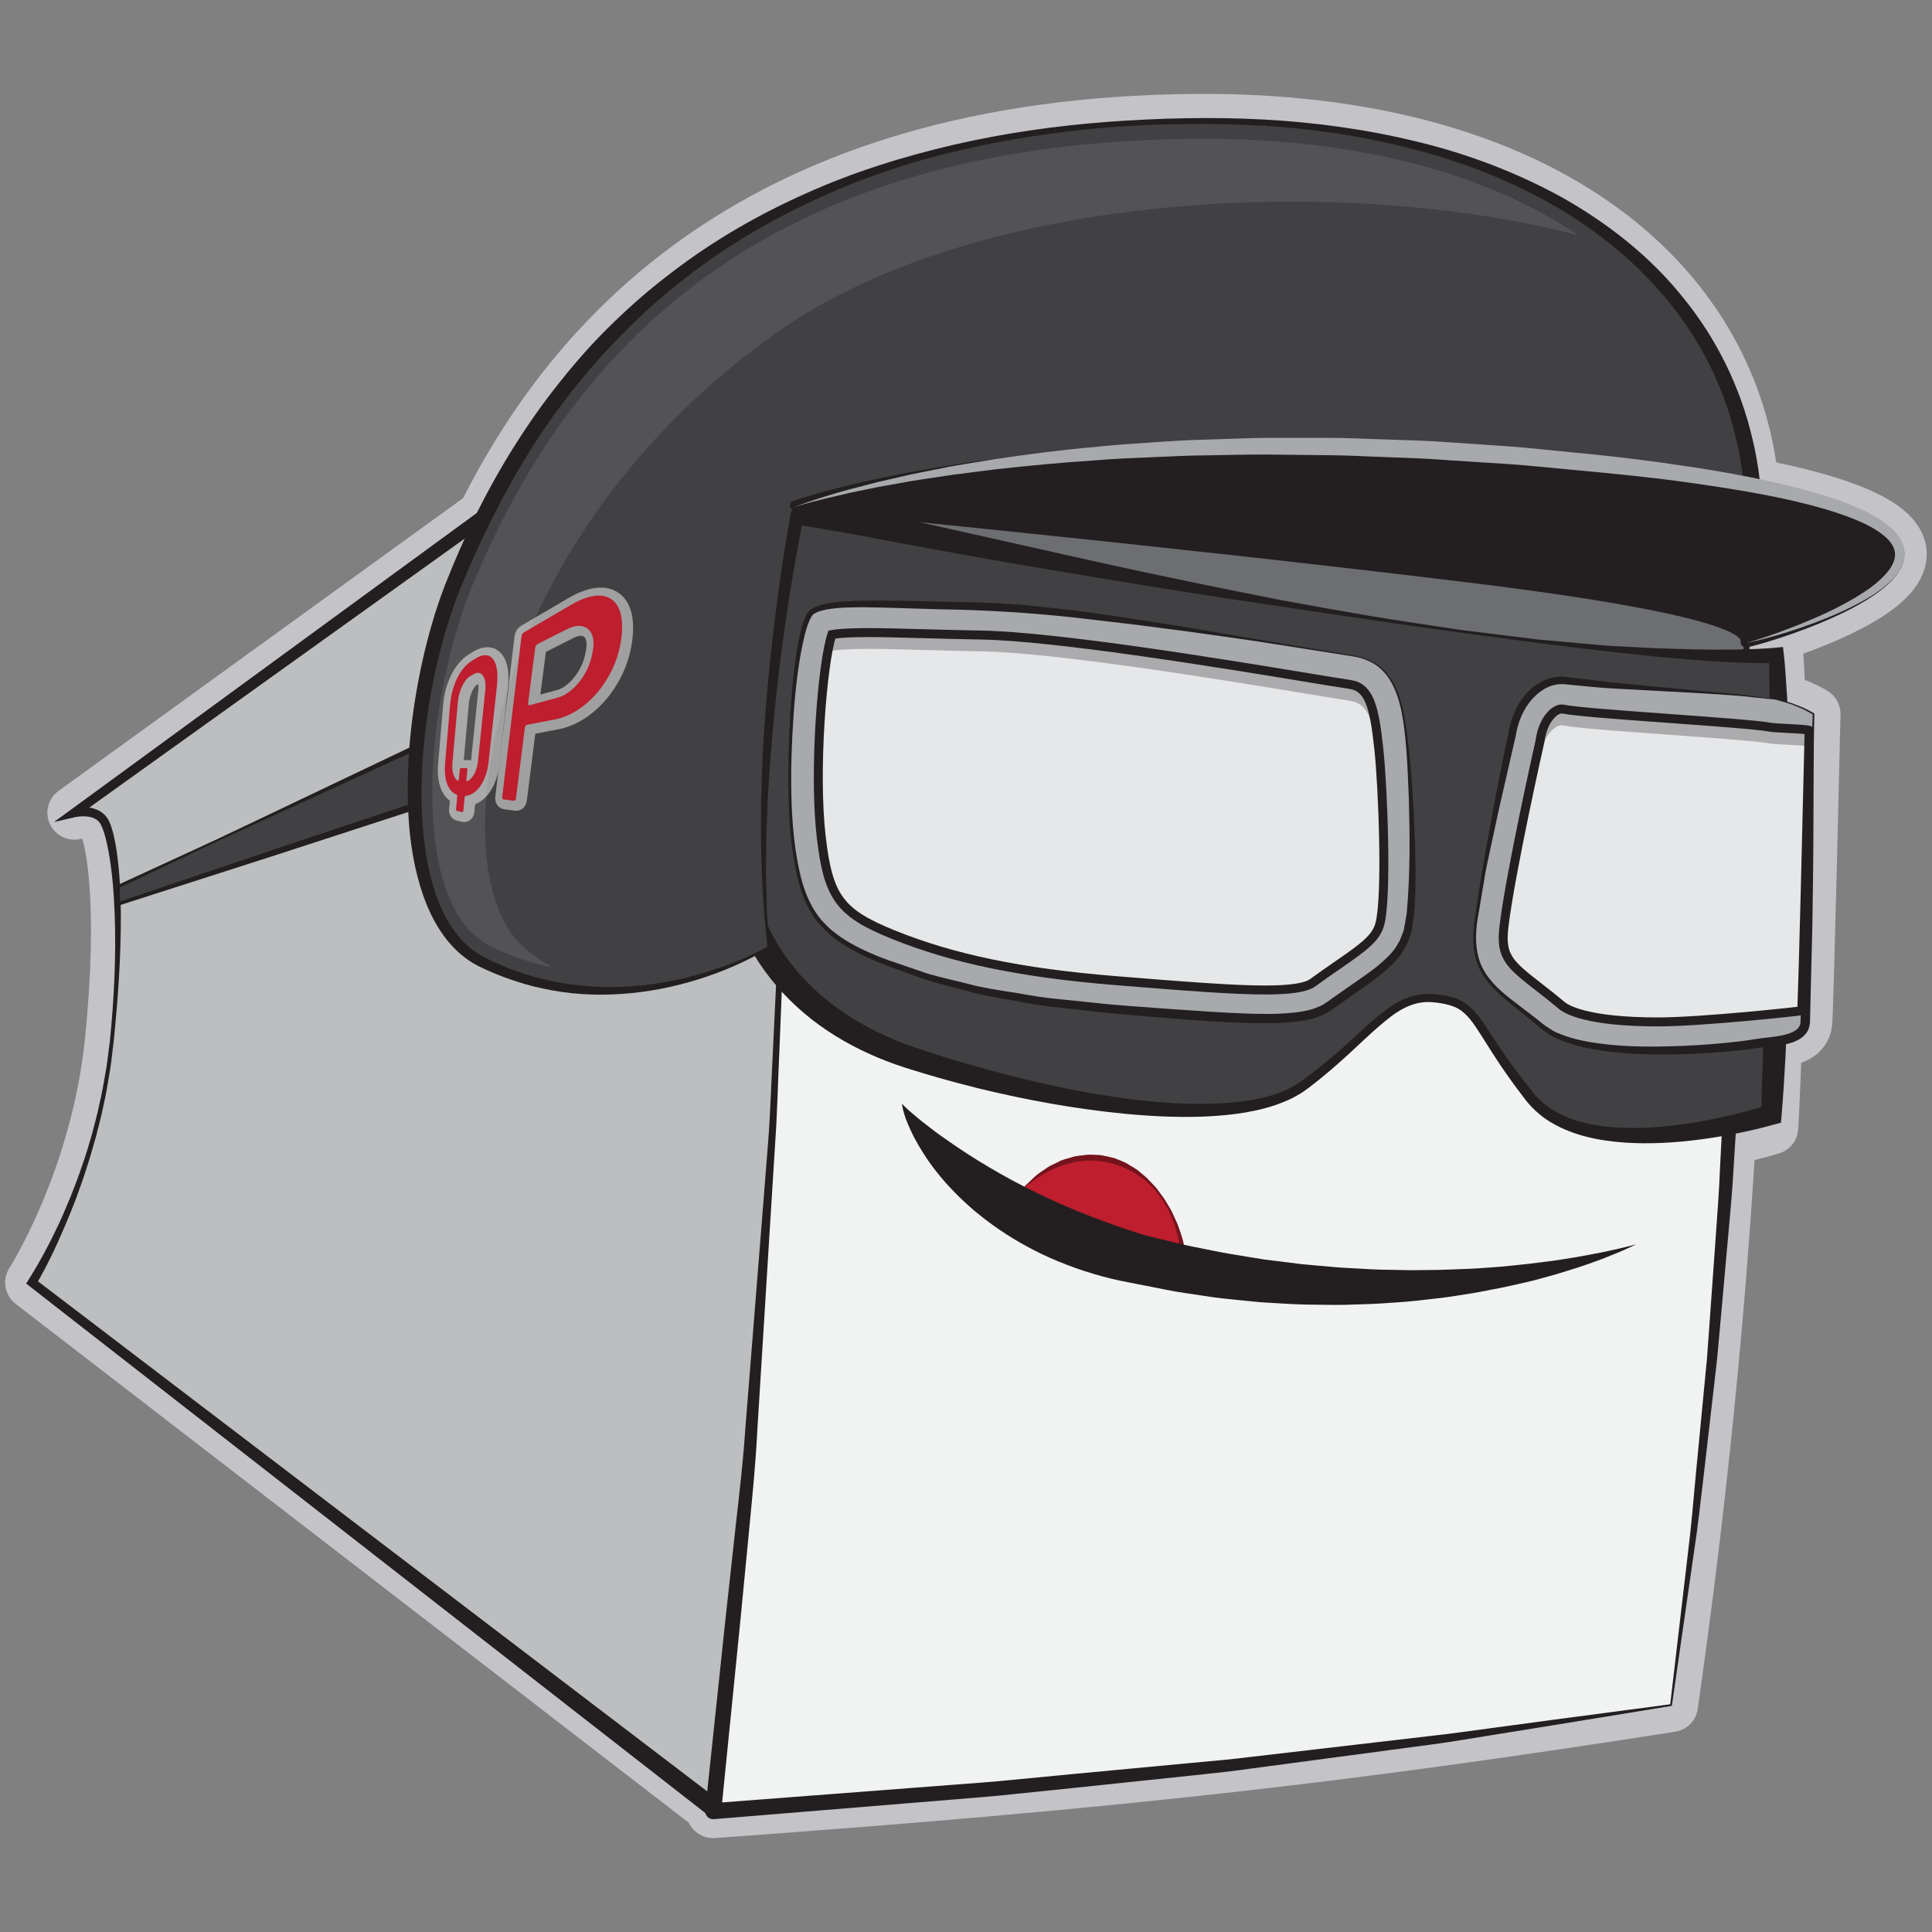 <?xml version="1.0" encoding="utf-8"?>
<!-- Generator: Adobe Illustrator 17.1.0, SVG Export Plug-In . SVG Version: 6.00 Build 0)  -->
<!DOCTYPE svg PUBLIC "-//W3C//DTD SVG 1.1//EN" "http://www.w3.org/Graphics/SVG/1.1/DTD/svg11.dtd">
<svg version="1.1" id="art" xmlns="http://www.w3.org/2000/svg" xmlns:xlink="http://www.w3.org/1999/xlink" x="0px" y="0px"
	 viewBox="0 0 215 215" enable-background="new 0 0 215 215" xml:space="preserve">
<rect x="0" y="0" width="215" height="215" fill="#808080" stroke="none"/>
<path fill="#C4C3C8" stroke="#C4C3C8" stroke-width="6" stroke-linecap="round" stroke-linejoin="round" stroke-miterlimit="3" d="
	M194.258,71.541c0.499,0.166,37.888-10.468,0.701-17.561c-2.283-23.096-23.918-40.779-61.743-40.528
	c-49.26,0.326-69.657,24.598-79.328,43.983L8.277,90.443c0,0,2.213-0.553,3.228,0.83c1.014,1.383,2.508,9.073,0.941,24.564
	s-8.871,26.887-8.871,26.887l75.461,58.166c0,0,0.183-0.236,0.51-0.864c-0.06,0.51-0.117,1.014-0.177,1.526
	c46.103-3.319,71.183-6.27,106.59-11.803c3.261-22.825,5.276-43.619,6.438-63.08c2.819-0.589,4.719-1.186,4.719-1.186
	s0.192-3.106,0.407-9.601c1.652-0.218,3.25-0.625,3.373-2.093c0.185-2.203,0.922-34.335,0.922-34.335s-1.522-0.999-3.906-1.569
	c-0.104-3.702-0.243-4.959-0.243-4.959s-1.324-0.098-3.961-0.348c-0.005-0.706-0.012-1.41-0.019-2.114
	C194.492,71.102,194.065,71.477,194.258,71.541z"/>
<g>
	<path fill="#BCBEC0" d="M79.036,200.89L3.575,142.724c0,0,7.304-11.396,8.871-26.887s0.073-23.181-0.941-24.564
		c-1.014-1.383-3.228-0.83-3.228-0.83l80.495-58.255c0,0,9.037,10.4,3.873,84.164C87.482,190.118,79.036,200.89,79.036,200.89z"/>
	<path fill="#231F20" d="M79.256,202.357L3.269,143.12l-0.36-0.28l0.244-0.386l0-0.001c1.248-1.952,2.355-4.055,3.358-6.18
		c0.499-1.067,0.952-2.155,1.402-3.245c0.425-1.099,0.853-2.198,1.227-3.317c0.405-1.108,0.723-2.245,1.061-3.375
		c0.293-1.142,0.621-2.277,0.854-3.434c0.273-1.148,0.482-2.309,0.678-3.473c0.222-1.159,0.322-2.337,0.489-3.505
		c0.47-4.704,0.714-9.439,0.542-14.154c-0.09-2.354-0.267-4.711-0.68-7.007c-0.106-0.572-0.227-1.141-0.38-1.692
		c-0.151-0.536-0.342-1.121-0.589-1.482c-0.502-0.752-1.717-0.857-2.716-0.662l-0.001,0l-2.387,0.552l1.973-1.442l80.217-58.637
		l0.001-0.001l0.77-0.558l0.534,0.708c0.418,0.553,0.578,0.923,0.801,1.374c0.231,0.434,0.364,0.867,0.549,1.302
		c0.335,0.869,0.597,1.744,0.859,2.62c0.22,0.88,0.472,1.757,0.663,2.641l0.54,2.653c0.618,3.547,1.075,7.108,1.386,10.674
		c0.133,1.784,0.32,3.566,0.409,5.351l0.272,5.355c0.074,1.785,0.093,3.57,0.142,5.355c0.045,1.785,0.092,3.57,0.072,5.354
		c-0.01,3.568,0.022,7.138-0.095,10.702c-0.082,3.566-0.146,7.132-0.329,10.693c-0.17,3.561-0.267,7.127-0.516,10.682l-0.663,10.678
		l-0.812,10.648c-0.267,3.549-0.628,7.102-0.938,10.653c-0.295,3.555-0.721,7.094-1.084,10.641
		c-0.347,3.548-0.847,7.082-1.265,10.623c-0.469,3.536-0.967,7.07-1.518,10.597l-0.868,5.286l-0.987,5.27
		c-0.331,1.756-0.742,3.501-1.109,5.252c-0.405,1.745-0.83,3.487-1.293,5.223l-0.734,2.597l-0.833,2.58
		c-0.319,0.854-0.608,1.71-0.978,2.558c-0.192,0.424-0.347,0.847-0.574,1.272c-0.22,0.439-0.393,0.807-0.763,1.338L79.256,202.357z
		 M78.723,199.367c0.016-0.033,0.037-0.063,0.052-0.094c0.196-0.36,0.349-0.774,0.524-1.161c0.343-0.783,0.625-1.616,0.929-2.428
		l0.809-2.501l0.72-2.541c0.455-1.703,0.875-3.42,1.276-5.141c0.364-1.732,0.771-3.454,1.1-5.195l0.981-5.226l0.866-5.251
		c0.549-3.506,1.047-7.022,1.516-10.542c0.419-3.528,0.919-7.045,1.267-10.583c0.363-3.535,0.79-7.065,1.086-10.605
		c0.311-3.541,0.672-7.071,0.941-10.621l0.819-10.647l0.667-10.638c0.251-3.547,0.349-7.099,0.521-10.649
		c0.185-3.55,0.25-7.102,0.334-10.653c0.119-3.552,0.089-7.102,0.1-10.652c0.021-1.776-0.025-3.549-0.069-5.323
		c-0.048-1.773-0.065-3.548-0.137-5.32l-0.267-5.31c-0.087-1.77-0.271-3.53-0.402-5.296c-0.305-3.525-0.754-7.032-1.356-10.498
		l-0.524-2.579c-0.185-0.856-0.426-1.691-0.635-2.538c-0.247-0.827-0.496-1.662-0.801-2.452c-0.165-0.383-0.295-0.806-0.486-1.157
		c-0.158-0.353-0.401-0.781-0.516-0.942l1.304,0.15l-0.001,0.001L8.57,90.848l-0.414-0.89l0.003-0.001
		c0.67-0.151,1.304-0.176,1.982-0.05c0.335,0.069,0.671,0.188,0.985,0.368c0.153,0.092,0.307,0.197,0.459,0.345
		c0.176,0.163,0.185,0.193,0.348,0.395c0.395,0.639,0.526,1.216,0.687,1.816c0.146,0.595,0.255,1.189,0.347,1.784
		c0.355,2.379,0.461,4.762,0.482,7.141c0.015,4.757-0.322,9.495-0.807,14.212c-0.159,1.177-0.251,2.364-0.466,3.533
		c-0.189,1.173-0.391,2.344-0.657,3.503c-0.227,1.167-0.548,2.312-0.835,3.465c-0.338,1.139-0.634,2.291-1.015,3.417
		c-0.352,1.136-0.758,2.253-1.162,3.372c-0.428,1.11-0.865,2.216-1.339,3.308c-0.933,2.195-1.949,4.337-3.171,6.427l0,0.001
		l-0.116-0.666L78.723,199.367z"/>
</g>
<g>
	<path fill="#F1F2F2" d="M185.958,189.748c7.745-54.216,8.482-97,7.376-137.57c-28.399-10.327-62.331-18.441-104.007-20.654
		c-1.844,76.346-3.688,116.917-9.958,170.027C125.471,198.232,150.551,195.281,185.958,189.748z"/>
	<path fill="#231F20" d="M185.868,189.659l1.997-17.051c0.366-2.852,0.584-5.717,0.859-8.576l0.823-8.575l0.413-4.286l0.311-4.297
		l0.616-8.592c0.209-2.864,0.424-5.726,0.538-8.596l0.44-8.601c0.149-2.867,0.31-5.733,0.364-8.604l0.244-8.608l0.122-4.304
		l0.039-4.306l0.064-8.611c0.047-2.87,0.028-5.741,0.003-8.611l-0.057-8.612c-0.005-2.871-0.11-5.741-0.16-8.612l-0.189-8.611
		l0.684,0.949l-6.272-2.153c-2.098-0.696-4.165-1.486-6.29-2.096l-6.341-1.94l-3.167-0.981l-3.198-0.875l-6.401-1.733
		c-2.126-0.609-4.281-1.102-6.437-1.593l-6.462-1.495c-2.147-0.534-4.325-0.916-6.496-1.337l-6.515-1.25
		c-2.166-0.451-4.356-0.764-6.542-1.096l-6.558-1.009l-3.279-0.511l-3.296-0.386l-6.592-0.773c-2.199-0.241-4.391-0.563-6.601-0.697
		l-13.24-1.043l0.695-0.643L88.49,74.116c-0.123,3.548-0.19,7.097-0.36,10.644l-0.496,10.64c-0.348,7.092-0.591,14.189-0.892,21.283
		c-0.168,3.546-0.232,7.098-0.486,10.64l-0.664,10.632l-1.318,21.269c-0.174,3.549-0.53,7.083-0.869,10.619l-1.024,10.606
		l-2.128,21.207l-0.95-0.994l26.729-2.045c2.227-0.173,4.457-0.32,6.678-0.553l6.669-0.641l13.343-1.253
		c2.225-0.196,4.45-0.398,6.666-0.678l6.655-0.775l13.313-1.551c2.222-0.234,4.431-0.578,6.647-0.862l6.644-0.894L185.868,189.659z
		 M185.973,189.847l-13.237,2.161l-6.622,1.067c-2.21,0.341-4.411,0.744-6.628,1.035l-13.299,1.774l-6.651,0.887
		c-2.215,0.317-4.438,0.557-6.662,0.79l-13.345,1.402l-6.674,0.687c-2.223,0.249-4.453,0.411-6.681,0.599l-26.742,2.193
		c-0.487,0.04-0.914-0.323-0.954-0.81c-0.004-0.054-0.004-0.108,0.001-0.161l0.003-0.024l2.241-21.165l1.16-10.58
		c0.399-3.526,0.815-7.05,1.05-10.59l1.692-21.221l0.842-10.613c0.278-3.538,0.368-7.088,0.561-10.631
		c0.324-7.091,0.705-14.179,0.981-21.272l0.44-10.638c0.151-3.546,0.199-7.096,0.303-10.644l0.915-42.583l0-0.006
		c0.008-0.36,0.306-0.646,0.666-0.638l0.028,0.001l13.298,0.867c2.22,0.105,4.424,0.398,6.636,0.611l6.631,0.687l3.316,0.344
		l3.3,0.469l6.599,0.956c2.2,0.32,4.403,0.621,6.583,1.061l6.558,1.216c2.185,0.41,4.378,0.781,6.54,1.304l6.508,1.463
		c2.171,0.481,4.342,0.962,6.485,1.562l6.451,1.704l3.223,0.861l3.193,0.967l6.379,1.957c2.137,0.619,4.216,1.418,6.324,2.124
		l6.305,2.182c0.413,0.143,0.675,0.526,0.684,0.939l0,0.01l0.169,8.628c0.043,2.876,0.142,5.751,0.14,8.628l0.037,8.631
		c0.015,2.877,0.038,5.754-0.032,8.631l-0.16,8.63l-0.087,4.315l-0.17,4.313l-0.341,8.625c-0.087,2.876-0.28,5.747-0.461,8.618
		l-0.537,8.614c-0.155,2.873-0.43,5.737-0.689,8.602l-0.773,8.595l-0.39,4.296l-0.492,4.288l-0.987,8.573
		c-0.35,2.854-0.644,5.716-1.085,8.556l-2.457,17.069C186.051,189.806,186.016,189.84,185.973,189.847z"/>
</g>
<g>
	<path fill="#BE1E2D" d="M114.061,132.033c7.269-6.854,16.407-2.077,17.653,7.684C131.714,140.132,117.799,138.055,114.061,132.033z
		"/>
	<path fill="#75131C" d="M114.015,132.025l1.142-1.081c0.371-0.354,0.836-0.616,1.262-0.92c0.42-0.328,0.924-0.489,1.387-0.741
		c0.458-0.271,0.995-0.34,1.494-0.509c0.502-0.177,1.044-0.165,1.566-0.255c0.527-0.057,1.062,0.003,1.593,0.023
		c0.523,0.089,1.044,0.209,1.556,0.34c0.491,0.2,0.999,0.368,1.454,0.633c0.439,0.294,0.931,0.502,1.316,0.865
		c0.397,0.342,0.829,0.64,1.161,1.047c0.359,0.376,0.738,0.733,1.024,1.169c0.307,0.418,0.63,0.823,0.878,1.278
		c0.262,0.446,0.552,0.879,0.739,1.363c0.201,0.476,0.473,0.927,0.611,1.429c0.152,0.495,0.36,0.978,0.471,1.486L132,139.68
		l0.002,0.009l0,0.029c0.001,0.078-0.049,0.186-0.112,0.237c-0.032,0.025-0.048,0.033-0.075,0.047
		c-0.061,0.029-0.077,0.028-0.101,0.035c-0.054,0.013-0.081,0.014-0.117,0.018l-0.181,0.008l-0.329-0.008l-0.633-0.051
		c-0.418-0.043-0.833-0.097-1.245-0.165c-0.824-0.134-1.641-0.296-2.454-0.482c-1.625-0.368-3.23-0.841-4.784-1.455
		c-1.557-0.606-3.064-1.358-4.466-2.28c-1.381-0.939-2.676-2.096-3.475-3.571L114.015,132.025z M114.116,132.04
		c0.967,1.324,2.292,2.305,3.684,3.114c1.401,0.832,2.915,1.46,4.445,2.026c1.537,0.553,3.103,1.032,4.688,1.444
		c0.793,0.204,1.592,0.386,2.395,0.539c0.402,0.074,0.803,0.151,1.205,0.21l0.599,0.077l0.29,0.021l0.129,0.001l0.036-0.002
		c0,0,0.011-0.003-0.027,0.013c-0.016,0.009-0.019,0.012-0.041,0.03c-0.057,0.04-0.1,0.136-0.093,0.203l0.002,0.037l-0.221-1.498
		c-0.071-0.502-0.24-0.98-0.358-1.473c-0.105-0.499-0.334-0.955-0.513-1.43c-0.172-0.481-0.446-0.91-0.693-1.353
		c-0.224-0.46-0.552-0.851-0.869-1.247c-0.293-0.417-0.674-0.754-1.035-1.109c-0.35-0.368-0.793-0.623-1.197-0.92
		c-0.393-0.317-0.881-0.478-1.311-0.724c-0.446-0.221-0.94-0.324-1.396-0.513c-0.481-0.108-0.967-0.209-1.453-0.281
		c-0.493,0.006-0.985-0.095-1.478-0.047c-0.487,0.072-0.995,0.04-1.47,0.195c-0.475,0.143-0.977,0.204-1.43,0.421
		c-0.452,0.207-0.957,0.326-1.371,0.607c-0.423,0.266-0.886,0.469-1.301,0.773L114.116,132.04z"/>
</g>
<g>
	<path fill="#231F20" d="M182.085,138.482c0,0-0.315,0.145-0.907,0.417c-0.586,0.284-1.469,0.639-2.607,1.093
		c-1.139,0.439-2.534,0.944-4.165,1.433c-0.811,0.264-1.683,0.511-2.606,0.759c-0.92,0.271-1.898,0.502-2.924,0.725
		c-1.023,0.245-2.095,0.465-3.21,0.668c-1.112,0.228-2.269,0.421-3.463,0.598c-1.192,0.202-2.424,0.339-3.685,0.473
		c-1.26,0.157-2.553,0.261-3.87,0.34c-1.317,0.108-2.658,0.152-4.017,0.187c-1.36,0.063-2.736,0.04-4.125,0.016
		c-1.39-0.001-2.789-0.059-4.193-0.152l-2.111-0.127l-2.108-0.211c-1.408-0.135-2.817-0.273-4.206-0.507
		c-1.391-0.221-2.79-0.383-4.152-0.674c-1.379-0.272-2.747-0.541-4.099-0.807c-1.262-0.226-2.723-0.581-4.017-0.973
		c-2.619-0.792-5.092-1.799-7.304-3.015c-2.225-1.192-4.189-2.575-5.879-3.985c-1.675-1.434-3.078-2.891-4.183-4.294
		c-1.112-1.397-1.919-2.736-2.524-3.859c-0.578-1.145-0.959-2.072-1.14-2.742c-0.097-0.329-0.16-0.587-0.185-0.765
		c-0.027-0.181-0.014-0.273-0.014-0.273c-0.016,0.014,0.214,0.283,0.706,0.723c0.499,0.433,1.212,1.064,2.174,1.786
		c0.927,0.749,2.12,1.57,3.463,2.48c1.348,0.907,2.891,1.865,4.599,2.828c1.699,0.98,3.594,1.918,5.61,2.868
		c2.026,0.932,4.206,1.82,6.511,2.646c0.578,0.222,1.148,0.411,1.723,0.601c0.549,0.2,1.217,0.406,1.845,0.608
		c1.185,0.347,2.523,0.621,3.795,0.949c1.285,0.342,2.607,0.557,3.924,0.833c1.317,0.281,2.649,0.5,3.984,0.712l2.002,0.327
		l2.009,0.245c0.669,0.085,1.337,0.17,2.003,0.254c0.668,0.062,1.335,0.124,1.998,0.185c1.328,0.128,2.649,0.236,3.957,0.293
		c1.307,0.082,2.601,0.155,3.875,0.161c1.274,0.029,2.529,0.063,3.757,0.034c1.23,0,2.433-0.027,3.603-0.084
		c1.173-0.031,2.314-0.083,3.415-0.173c1.104-0.066,2.17-0.154,3.189-0.272c1.023-0.096,2.001-0.213,2.93-0.335
		c0.932-0.11,1.816-0.225,2.64-0.367c1.658-0.246,3.091-0.543,4.276-0.767c1.177-0.247,2.108-0.459,2.738-0.625
		C181.748,138.565,182.085,138.482,182.085,138.482z"/>
</g>
<g>
	<polygon fill="#414042" points="84.808,65.179 13.164,98.65 13.164,100.586 83.702,77.35 	"/>
	<path fill="#231F20" d="M84.764,65.242c-2.945,1.429-5.879,2.879-8.832,4.29l-8.929,4.241c-5.957,2.817-11.89,5.686-17.882,8.43
		l-17.975,8.23c-2.99,1.385-6.002,2.722-8.973,4.146l-8.932,4.233l0.103-0.162l0.011,1.936l-0.25-0.181l17.59-5.942l17.613-5.873
		l17.648-5.767l17.682-5.664l-0.136,0.171C83.889,73.299,84.34,69.272,84.764,65.242z M84.845,65.182
		c-0.312,4.062-0.596,8.127-0.945,12.186c-0.007,0.081-0.064,0.147-0.136,0.172l-17.586,5.954l-17.62,5.851l-17.655,5.745
		l-17.678,5.676c-0.099,0.033-0.207-0.02-0.24-0.119c-0.006-0.019-0.01-0.042-0.01-0.061l0.011-1.936
		c0-0.071,0.043-0.134,0.104-0.163l8.979-4.134c2.999-1.366,5.957-2.817,8.938-4.222l17.847-8.505
		c5.949-2.835,11.957-5.544,17.94-8.306l8.982-4.127c2.997-1.369,6.013-2.698,9.019-4.049c0.019-0.009,0.041,0,0.05,0.019
		C84.845,65.17,84.846,65.176,84.845,65.182z"/>
</g>
<path fill="#6D6E71" d="M193.795,75.414l0.645-9.22c0,0-16.136-6.547-41.861-9.313c-25.725-2.766-66.388-1.383-66.388-1.383
	l0.83,6.639c0,0,52.834,9.405,74.41,11.895C183.007,76.52,193.795,75.414,193.795,75.414z"/>
<g>
	<path fill="#414042" d="M162.537,70.25c25.146,3.509,35.13,2.674,35.13,2.674s0.553,4.979,0.277,24.342
		c-0.277,19.363-0.83,26.775-0.83,26.775s-20.193,6.362-26.832-1.936s-5.532-10.455-10.511-11.008
		c-4.979-0.553-7.192,4.149-14.661,9.682c-7.469,5.532-28.492,1.936-43.705-3.043s-17.98-16.044-17.98-16.044l1.106-41.216
		c0,0-0.83-3.873,3.873-3.596C93.107,57.157,126.854,65.271,162.537,70.25z"/>
	<path fill="#231F20" d="M162.557,70.102l8.751,1.082l4.388,0.391c1.463,0.119,2.921,0.291,4.39,0.343l4.397,0.231l4.396,0.123
		c1.464,0.035,2.927,0.01,4.388,0.013l2.185-0.068c0.717-0.035,1.464-0.072,2.144-0.138L198.414,72l0.098,0.831
		c0.131,1.114,0.184,2.17,0.262,3.244c0.081,1.073,0.147,2.145,0.181,3.211c0.085,2.136,0.193,4.275,0.236,6.412l0.069,6.405
		l0.004,3.203l-0.013,3.208c-0.019,2.131-0.065,4.261-0.116,6.391c-0.057,2.132-0.071,4.256-0.166,6.396l-0.279,6.407
		c-0.118,2.143-0.248,4.258-0.431,6.42l-0.068,0.806l-0.731,0.203c-2.745,0.761-5.458,1.292-8.239,1.666
		c-2.772,0.361-5.582,0.539-8.402,0.349c-2.801-0.202-5.687-0.745-8.207-2.242c-1.246-0.729-2.367-1.803-3.171-2.945
		c-0.833-1.081-1.658-2.224-2.43-3.368c-0.777-1.146-1.503-2.329-2.24-3.479c-0.74-1.142-1.461-2.303-2.54-2.884
		c-0.529-0.31-1.168-0.452-1.808-0.578c-0.659-0.108-1.309-0.183-1.937-0.129c-1.276,0.103-2.463,0.688-3.534,1.473
		c-2.134,1.602-4.047,3.63-6.134,5.44c-1.037,0.917-2.11,1.798-3.213,2.64c-0.316,0.246-0.577,0.401-0.869,0.605
		c-0.306,0.185-0.643,0.365-0.966,0.539c-0.65,0.307-1.311,0.579-1.987,0.804c-2.71,0.884-5.526,1.144-8.308,1.248
		c-2.789,0.074-5.569-0.07-8.331-0.335c-5.526-0.537-10.988-1.536-16.371-2.852c-2.697-0.676-5.34-1.41-8.024-2.267
		c-2.648-0.853-5.331-2.024-7.755-3.529c-2.443-1.505-4.684-3.38-6.576-5.582c-0.95-1.098-1.803-2.283-2.553-3.54
		c-0.371-0.631-0.716-1.28-1.027-1.952c-0.314-0.694-0.582-1.317-0.825-2.17l-0.047-0.166l0.004-0.227l0.198-10.306l0.216-10.306
		l0.267-10.304l0.328-10.303l0.034,0.367c-0.075-0.412-0.082-0.638-0.086-0.955c0.001-0.296,0.025-0.596,0.079-0.901
		c0.103-0.607,0.344-1.251,0.758-1.815c0.412-0.566,0.987-1.003,1.567-1.27c0.582-0.274,1.16-0.401,1.702-0.462
		c0.567-0.056,1.003-0.059,1.607-0.012l1.273,0.161c0.882,0.15,1.798,0.307,2.619,0.477c3.365,0.674,6.688,1.383,10.01,2.125
		l19.912,4.462c6.642,1.46,13.303,2.837,19.979,4.144l5.019,0.914l5.026,0.873C155.83,69.102,159.195,69.591,162.557,70.102z
		 M162.517,70.399c-3.369-0.474-6.743-0.927-10.106-1.448c-3.372-0.464-6.733-0.994-10.101-1.492
		c-6.738-0.979-13.461-2.064-20.182-3.169c-6.72-1.109-13.433-2.269-20.122-3.516c-3.346-0.607-6.686-1.276-10.01-1.846
		c-0.849-0.158-1.614-0.257-2.409-0.392c-0.405-0.058-0.84-0.097-1.259-0.146c-0.244-0.014-0.661-0.015-0.94,0.024
		c-0.623,0.079-0.987,0.291-1.143,0.526c-0.086,0.126-0.16,0.296-0.195,0.527c-0.018,0.114-0.027,0.239-0.025,0.368
		c-0.003,0.108,0.023,0.308,0.026,0.314l0.04,0.098l-0.006,0.269L85.86,70.824l-0.286,10.304L85.237,91.43l-0.355,10.302
		l-0.043-0.392c0.126,0.471,0.375,1.127,0.626,1.684c0.258,0.578,0.551,1.148,0.868,1.706c0.643,1.112,1.385,2.176,2.22,3.168
		c1.661,1.994,3.667,3.709,5.872,5.131c2.218,1.444,4.579,2.555,7.139,3.451c2.532,0.875,5.168,1.679,7.786,2.402
		c5.253,1.449,10.587,2.657,15.985,3.372c2.698,0.361,5.412,0.576,8.12,0.594c2.698-0.014,5.426-0.186,7.98-0.933
		c0.635-0.19,1.255-0.418,1.852-0.69c0.283-0.149,0.558-0.285,0.843-0.448c0.274-0.185,0.606-0.382,0.832-0.557
		c1.096-0.805,2.164-1.65,3.202-2.536c2.109-1.738,3.968-3.752,6.25-5.435c1.138-0.828,2.509-1.504,3.995-1.621
		c0.746-0.069,1.471,0.013,2.167,0.121c0.702,0.132,1.431,0.283,2.102,0.662c0.673,0.362,1.234,0.895,1.693,1.453
		c0.447,0.565,0.84,1.147,1.215,1.725c0.747,1.162,1.501,2.295,2.291,3.408c0.794,1.115,1.605,2.182,2.475,3.257
		c0.804,1.088,1.755,1.909,2.907,2.532c2.286,1.239,4.981,1.655,7.639,1.733c2.674,0.071,5.368-0.209,8.029-0.662
		c2.651-0.46,5.322-1.099,7.844-1.908l-0.799,1.008c0.049-1.045,0.082-2.103,0.108-3.167l0.101-3.182l0.14-6.371l0.27-12.777
		l0.06-3.183l0.044-3.19l0.148-6.38l0.067-6.372c0.024-1.065,0.016-2.123-0.005-3.178c-0.018-1.054-0.016-2.129-0.079-3.138
		l0.914,0.752c-0.787,0.03-1.51,0.021-2.262,0.014l-2.224-0.061c-1.477-0.086-2.954-0.144-4.425-0.262l-4.408-0.372l-4.393-0.479
		c-1.464-0.152-2.925-0.333-4.386-0.511l-4.381-0.533L162.517,70.399z"/>
</g>
<g>
	<g>
		<path fill="#A7A9AC" d="M197.576,77.8c-2.581-0.551-20.101-1.469-23.051-2.02c-2.95-0.551-5.717,2.203-6.27,6.059
			c0,0-3.319,14.689-4.057,20.932c-0.738,6.243,2.767,7.528,7.562,11.568c4.794,4.039,21.391,2.203,23.419,1.836
			c2.028-0.367,5.532-0.184,5.717-2.387c0.185-2.203,0.922-34.335,0.922-34.335S200.157,78.351,197.576,77.8z"/>
		<path fill="#231F20" d="M197.567,77.849l-4.085-0.419c-1.365-0.102-2.729-0.2-4.095-0.276l-8.201-0.445
			c-1.367-0.065-2.736-0.143-4.114-0.28l-2.063-0.197l-1-0.1c-0.314-0.01-0.583,0.004-0.898,0.065
			c-1.222,0.233-2.26,1.086-3.019,2.11c-0.753,1.046-1.217,2.3-1.418,3.592l-0.003,0.02l-0.003,0.013l-1.41,6.148
			c-0.486,2.047-0.906,4.106-1.352,6.161c-0.211,1.03-0.464,2.053-0.64,3.088l-0.519,3.107c-0.146,1.037-0.406,2.07-0.459,3.111
			c-0.066,1.038-0.015,2.078,0.269,3.072c0.557,2.017,2.168,3.496,3.814,4.753l2.506,1.92c0.412,0.308,0.836,0.695,1.231,0.952
			c0.442,0.283,0.878,0.603,1.347,0.756c1.847,0.791,3.962,1.089,6.018,1.289c2.074,0.192,4.169,0.208,6.258,0.152
			c2.091-0.049,4.182-0.179,6.264-0.382c1.036-0.1,2.092-0.219,3.088-0.383c1.09-0.19,2.133-0.241,3.121-0.433
			c0.964-0.186,1.941-0.537,2.118-1.238l0.05-0.27l0.011-0.394l0.023-0.789l0.046-1.577l0.184-6.309
			c0.051-2.104,0.149-4.205,0.232-6.307c0.08-2.102,0.173-4.203,0.285-6.304c0.198-4.202,0.444-8.402,0.576-12.607l0.04,0.079
			c-0.312-0.205-0.658-0.366-0.99-0.546c-0.337-0.172-0.696-0.298-1.043-0.449c-0.177-0.068-0.346-0.157-0.529-0.207l-0.546-0.158
			L197.567,77.849z M197.585,77.751l1.108,0.3l0.554,0.15c0.185,0.048,0.358,0.134,0.537,0.2c0.353,0.147,0.718,0.268,1.062,0.437
			c0.341,0.177,0.69,0.332,1.019,0.541l0.041,0.026l-0.001,0.053c-0.094,4.208-0.074,8.421-0.101,12.633
			c-0.001,2.106-0.021,4.212-0.054,6.316c-0.03,2.105-0.045,4.21-0.107,6.313l-0.155,6.311l-0.039,1.578l-0.019,0.789l-0.01,0.394
			c-0.02,0.185-0.055,0.338-0.088,0.507c-0.179,0.688-0.752,1.196-1.287,1.461c-0.547,0.281-1.104,0.416-1.647,0.517
			c-1.082,0.194-2.149,0.236-3.135,0.398c-1.081,0.165-2.12,0.267-3.179,0.358c-2.109,0.181-4.222,0.287-6.339,0.312
			c-2.116,0.018-4.238-0.046-6.351-0.283c-2.112-0.249-4.219-0.611-6.224-1.538c-0.529-0.207-0.936-0.531-1.371-0.828
			c-0.475-0.335-0.817-0.678-1.238-1.011l-2.453-1.987c-0.811-0.675-1.624-1.366-2.324-2.18c-0.7-0.809-1.261-1.766-1.543-2.809
			c-0.292-1.038-0.318-2.13-0.259-3.186c0.041-1.065,0.286-2.089,0.419-3.137c0.309-2.086,0.638-4.169,1.029-6.237
			c0.377-2.072,0.728-4.15,1.149-6.213c0.406-2.066,0.799-4.135,1.261-6.191l-0.006,0.033c0.205-1.413,0.695-2.799,1.534-3.99
			c0.829-1.181,2.094-2.151,3.59-2.418c0.358-0.067,0.777-0.08,1.145-0.053l1.041,0.126l2.021,0.231
			c1.342,0.178,2.701,0.326,4.066,0.447l8.18,0.791l4.093,0.358L197.585,77.751z"/>
	</g>
	<g>
		<path fill="#A7A9AC" d="M150.703,73.017c-4.979-0.737-30.764-5.348-41.46-5.532s-16.782-0.737-18.811,0.553
			c-2.029,1.291-3.135,17.519-2.213,25.449s2.912,10.605,9.958,13.462c6.823,2.766,14.58,4.447,25.633,5.348
			c15.86,1.291,21.392,1.66,24.159-0.368c4.54-3.329,7.745-4.795,8.667-8.299c1.032-3.923,0.368-16.966-0.031-20.654
			C156.187,79.121,155.682,73.754,150.703,73.017z"/>
		<path fill="#231F20" d="M150.696,73.066c0,0-3.102-0.487-8.529-1.34c-2.71-0.447-6.017-0.888-9.804-1.426
			c-1.896-0.247-3.914-0.509-6.041-0.786c-2.129-0.25-4.368-0.512-6.704-0.786c-4.686-0.509-9.715-0.851-15.132-0.924
			c-2.697-0.07-5.468-0.193-8.286-0.225c-1.404,0-2.838,0.006-4.216,0.246c-0.343,0.064-0.673,0.154-0.988,0.27
			c-0.132,0.064-0.326,0.158-0.403,0.202c-0.168,0.126-0.212,0.221-0.295,0.336c-0.333,0.572-0.546,1.278-0.731,1.974
			c-0.696,2.825-1.022,5.815-1.246,8.825c-0.208,3.015-0.329,6.079-0.252,9.163c0.078,3.076,0.34,6.199,1.101,9.206
			c0.401,1.493,0.997,2.941,1.91,4.173c0.93,1.22,2.161,2.179,3.5,2.946c1.339,0.761,2.785,1.399,4.23,1.917
			c1.484,0.508,2.966,1.015,4.445,1.521c1.494,0.437,3.009,0.754,4.504,1.136c1.485,0.415,3.017,0.636,4.536,0.879
			c1.522,0.224,3.021,0.544,4.538,0.71c1.518,0.156,3.029,0.312,4.53,0.467c2.994,0.346,5.993,0.51,8.921,0.74
			c2.933,0.201,5.816,0.416,8.63,0.51c1.405,0.037,2.797,0.063,4.15-0.029c1.343-0.097,2.687-0.261,3.803-0.794
			c0.289-0.117,0.534-0.293,0.791-0.452l0.82-0.582c0.546-0.382,1.087-0.762,1.625-1.139c1.087-0.749,2.133-1.476,3.118-2.235
			c0.929-0.794,1.863-1.591,2.38-2.617c0.173-0.233,0.265-0.503,0.362-0.77c0.086-0.258,0.232-0.544,0.272-0.776
			c0.103-0.591,0.205-1.177,0.307-1.756c0.417-4.576,0.339-8.958,0.238-12.756c-0.143-3.813-0.291-7.159-0.841-9.84
			c-0.288-1.333-0.706-2.493-1.268-3.387c-0.555-0.901-1.256-1.499-1.879-1.864C151.51,73.099,150.677,73.109,150.696,73.066z
			 M150.711,72.967c-0.018,0.045,0.824,0.021,2.144,0.726c0.642,0.366,1.371,0.973,1.949,1.888c0.586,0.909,1.024,2.084,1.331,3.429
			c0.559,2.706,0.857,6.039,1.096,9.862c0.116,1.912,0.224,3.948,0.264,6.1c0.06,2.153,0.055,4.406-0.134,6.827
			c-0.09,0.582-0.182,1.17-0.274,1.764c-0.062,0.36-0.201,0.62-0.3,0.938c-0.106,0.306-0.21,0.615-0.396,0.885
			c-0.585,1.192-1.588,2.078-2.557,2.937c-1.006,0.818-2.082,1.562-3.151,2.304c-0.534,0.377-1.073,0.757-1.615,1.139l-0.811,0.579
			c-0.309,0.199-0.616,0.411-0.954,0.552c-1.335,0.633-2.768,0.792-4.17,0.903c-1.411,0.101-2.824,0.077-4.25,0.044
			c-2.849-0.086-5.741-0.284-8.677-0.523c-2.937-0.255-5.916-0.442-8.938-0.815c-1.51-0.168-3.029-0.337-4.556-0.507
			c-1.525-0.183-3.042-0.506-4.571-0.766c-1.528-0.272-3.065-0.522-4.575-0.971c-1.512-0.414-3.051-0.767-4.547-1.234
			c-1.47-0.532-2.943-1.065-4.418-1.599c-1.494-0.567-2.921-1.228-4.298-2.04c-1.364-0.815-2.64-1.845-3.592-3.145
			c-0.937-1.312-1.519-2.825-1.902-4.351c-0.753-3.068-0.99-6.198-1.049-9.293c-0.063-3.095-0.001-6.167,0.19-9.195
			c0.218-3.026,0.445-6.02,1.095-8.93c0.178-0.726,0.364-1.448,0.749-2.15c0.116-0.189,0.283-0.396,0.409-0.489
			c0.223-0.156,0.367-0.21,0.556-0.311c0.364-0.145,0.731-0.252,1.098-0.329c1.468-0.288,2.914-0.321,4.338-0.354
			c2.847-0.046,5.617,0.046,8.313,0.107c2.693,0.063,5.315,0.066,7.87,0.269c1.278,0.057,2.521,0.198,3.741,0.337
			c1.22,0.134,2.417,0.266,3.59,0.396c4.676,0.613,8.94,1.306,12.718,1.921c3.772,0.644,7.061,1.205,9.769,1.667
			C147.615,72.448,150.711,72.967,150.711,72.967z"/>
	</g>
</g>
<g>
	<path opacity="0.8" fill="#F1F2F2" d="M196.91,80.916c-1.1-0.235-6.961-0.659-11.241-0.969c-6.289-0.456-10.216-0.753-11.73-1.035
		c-0.056-0.011-0.112-0.016-0.169-0.016c-0.766,0-2.048,1.209-2.362,3.396l-0.017,0.126l-0.028,0.124
		c-0.034,0.145-3.291,14.596-4.001,20.603c-0.399,3.368,0.615,4.157,3.974,6.772c0.774,0.602,1.604,1.25,2.476,1.984
		c0.507,0.427,2.777,1.821,10.694,1.821c4.815,0,15.528-1.152,16.005-1.242c0.163-4.06,0.55-19.662,0.818-31.207
		C200.859,81.094,197.549,81.053,196.91,80.916z"/>
	<path opacity="0.8" fill="#F1F2F2" d="M153.418,83.14c-0.494-4.568-1.071-6.659-3.181-6.971c-0.939-0.139-2.609-0.414-4.776-0.771
		c-9.025-1.487-27.804-4.582-36.272-4.727c-2.393-0.041-4.557-0.1-6.496-0.154c-2.373-0.065-4.422-0.122-6.104-0.122
		c-2.318,0-3.467,0.12-4.016,0.221c-1.064,3.164-2.034,15.21-1.186,22.503c0.784,6.741,2.054,8.47,7.99,10.877
		c6.646,2.694,14.263,4.275,24.694,5.124c7.791,0.634,13.164,1.05,16.731,1.05c2.81,0,4.539-0.266,5.285-0.812
		c0.964-0.707,1.869-1.332,2.708-1.91c3.003-2.074,4.348-3.056,4.762-4.628c0.817-3.106,0.339-15.287-0.118-19.5L153.418,83.14z"/>
</g>
<g>
	<radialGradient id="SVGID_1_" cx="75.127" cy="77.073" r="142.907" gradientUnits="userSpaceOnUse">
		<stop  offset="0.006" style="stop-color:#DEE3E6"/>
		<stop  offset="0.253" style="stop-color:#FFFDE5"/>
		<stop  offset="0.395" style="stop-color:#F0ECD8"/>
		<stop  offset="0.596" style="stop-color:#D6CDC1"/>
		<stop  offset="0.786" style="stop-color:#EDEDEE"/>
		<stop  offset="1" style="stop-color:#D8D5BB"/>
	</radialGradient>
	<path fill="url(#SVGID_1_)" d="M153.418,83.14c-0.494-4.568-1.071-6.659-3.181-6.971c-0.939-0.139-2.609-0.414-4.776-0.771
		c-9.025-1.487-27.804-4.582-36.272-4.727c-2.393-0.041-4.557-0.1-6.496-0.154c-2.373-0.065-4.422-0.122-6.104-0.122
		c-2.318,0-3.467,0.12-4.016,0.221c-1.064,3.164-2.034,15.21-1.186,22.503c0.784,6.741,2.054,8.47,7.99,10.877
		c6.646,2.694,14.263,4.275,24.694,5.124c7.791,0.634,13.164,1.05,16.731,1.05c2.81,0,4.539-0.266,5.285-0.812
		c0.964-0.707,1.869-1.332,2.708-1.91c3.003-2.074,4.348-3.056,4.762-4.628c0.817-3.106,0.339-15.287-0.118-19.5L153.418,83.14z"/>
	<radialGradient id="SVGID_2_" cx="75.128" cy="77.073" r="142.905" gradientUnits="userSpaceOnUse">
		<stop  offset="0.006" style="stop-color:#DEE3E6"/>
		<stop  offset="0.253" style="stop-color:#FFFDE5"/>
		<stop  offset="0.395" style="stop-color:#F0ECD8"/>
		<stop  offset="0.596" style="stop-color:#D6CDC1"/>
		<stop  offset="0.786" style="stop-color:#EDEDEE"/>
		<stop  offset="1" style="stop-color:#D8D5BB"/>
	</radialGradient>
	<path fill="url(#SVGID_2_)" d="M196.91,80.916c-1.1-0.235-6.961-0.659-11.241-0.969c-6.289-0.456-10.216-0.753-11.73-1.035
		c-0.056-0.011-0.112-0.016-0.169-0.016c-0.766,0-2.048,1.209-2.362,3.396l-0.017,0.126l-0.028,0.124
		c-0.034,0.145-3.291,14.596-4.001,20.603c-0.399,3.368,0.615,4.157,3.974,6.772c0.774,0.602,1.604,1.25,2.476,1.984
		c0.507,0.427,2.777,1.821,10.694,1.821c4.815,0,15.528-1.152,16.005-1.242c0.163-4.06,0.55-19.662,0.818-31.207
		C200.859,81.094,197.549,81.053,196.91,80.916z"/>
</g>
<g>
	<path fill="#E6E7E8" stroke="#231F20" stroke-width="0.998" stroke-miterlimit="15" d="M153.418,83.14
		c-0.494-4.568-1.071-6.659-3.181-6.971c-0.939-0.139-2.609-0.414-4.776-0.771c-9.025-1.487-27.804-4.582-36.272-4.727
		c-2.393-0.041-4.557-0.1-6.496-0.154c-2.373-0.065-4.422-0.122-6.104-0.122c-2.318,0-3.467,0.12-4.016,0.221
		c-1.064,3.164-2.034,15.21-1.186,22.503c0.784,6.741,2.054,8.47,7.99,10.877c6.646,2.694,14.263,4.275,24.694,5.124
		c7.791,0.634,13.164,1.05,16.731,1.05c2.81,0,4.539-0.266,5.285-0.812c0.964-0.707,1.869-1.332,2.708-1.91
		c3.003-2.074,4.348-3.056,4.762-4.628c0.817-3.106,0.339-15.287-0.118-19.5L153.418,83.14z"/>
	<path fill="#E6E7E8" stroke="#231F20" stroke-width="0.998" stroke-miterlimit="15" d="M196.91,80.916
		c-1.1-0.235-6.961-0.659-11.241-0.969c-6.289-0.456-10.216-0.753-11.73-1.035c-0.056-0.011-0.112-0.016-0.169-0.016
		c-0.766,0-2.048,1.209-2.362,3.396l-0.017,0.126l-0.028,0.124c-0.034,0.145-3.291,14.596-4.001,20.603
		c-0.399,3.368,0.615,4.157,3.974,6.772c0.774,0.602,1.604,1.25,2.476,1.984c0.507,0.427,2.777,1.821,10.694,1.821
		c4.815,0,15.528-1.152,16.005-1.242c0.163-4.06,0.55-19.662,0.818-31.207C200.859,81.094,197.549,81.053,196.91,80.916z"/>
</g>
<g opacity="0.3">
	<path fill="#231F20" d="M92.571,72.429c0.549-0.1,1.698-0.221,4.016-0.221c1.683,0,3.732,0.057,6.104,0.122
		c1.94,0.053,4.103,0.113,6.496,0.154c8.468,0.146,27.248,3.241,36.272,4.727c2.166,0.357,3.837,0.632,4.776,0.772
		c2.11,0.312,2.687,2.403,3.181,6.971l0.019,0.178c0.256,2.363,0.519,7.23,0.556,11.599c0.036-4.757-0.264-10.716-0.556-13.413
		l-0.019-0.178c-0.494-4.568-1.071-6.659-3.181-6.971c-0.939-0.139-2.609-0.414-4.776-0.771c-9.025-1.487-27.804-4.582-36.272-4.727
		c-2.393-0.041-4.557-0.1-6.496-0.154c-2.373-0.065-4.422-0.122-6.104-0.122c-2.318,0-3.467,0.12-4.016,0.221
		c-0.814,2.42-1.569,10.033-1.502,16.744C91.137,81.145,91.83,74.633,92.571,72.429z"/>
	<path fill="#231F20" d="M167.362,104.959c0.71-6.007,3.968-20.458,4.001-20.603l0.028-0.124l0.017-0.126
		c0.314-2.186,1.596-3.396,2.362-3.396c0.056,0,0.112,0.005,0.169,0.016c1.514,0.282,5.442,0.58,11.73,1.035
		c4.28,0.31,10.141,0.734,11.241,0.969c0.625,0.133,3.797,0.176,4.376,0.346c0.014-0.609,0.028-1.212,0.042-1.803
		c-0.47-0.179-3.78-0.221-4.418-0.357c-1.1-0.235-6.961-0.659-11.241-0.969c-6.289-0.456-10.216-0.753-11.73-1.035
		c-0.056-0.011-0.112-0.016-0.169-0.016c-0.766,0-2.048,1.209-2.362,3.396l-0.017,0.126l-0.028,0.124
		c-0.034,0.145-3.291,14.596-4.001,20.603c-0.099,0.837-0.11,1.514-0.021,2.101C167.351,105.145,167.35,105.064,167.362,104.959z"/>
</g>
<g>
	<path fill="#414042" d="M85.5,105.427c0,0-15.629,9.682-31.811,1.66c-10.449-5.18-8.634-28.757-3.089-42.368
		c8.114-19.916,26.924-50.897,82.616-51.267c44.272-0.293,66.388,23.974,61.224,52.742c0,0,2.527-6.797-32.456-10.327
		c-40.201-4.057-73.248,1.361-73.248,1.361S83.287,83.989,85.5,105.427z"/>
	<path fill="#231F20" d="M85.552,105.512c-2.477,1.497-5.154,2.639-7.92,3.498c-2.766,0.859-5.635,1.417-8.541,1.605
		c-2.902,0.197-5.85,0.019-8.707-0.616c-1.434-0.295-2.838-0.725-4.213-1.228c-0.685-0.26-1.368-0.525-2.03-0.84
		c-0.667-0.289-1.346-0.62-1.988-1.066c-2.552-1.749-4.12-4.512-5.081-7.286c-0.965-2.807-1.434-5.733-1.61-8.65
		c-0.335-5.844,0.297-11.679,1.546-17.363c0.634-2.842,1.441-5.651,2.484-8.388c1.065-2.708,2.227-5.363,3.51-7.972
		c2.596-5.194,5.673-10.171,9.314-14.713c1.814-2.273,3.737-4.468,5.838-6.483c2.079-2.035,4.28-3.946,6.603-5.694
		c4.611-3.544,9.677-6.459,14.969-8.811c5.288-2.376,10.836-4.102,16.461-5.407c5.63-1.297,11.362-2.105,17.113-2.54
		c5.755-0.42,11.522-0.565,17.294-0.26c5.766,0.311,11.514,1.097,17.139,2.475c5.626,1.358,11.1,3.43,16.195,6.248
		c5.051,2.871,9.743,6.532,13.402,11.133c3.712,4.543,6.359,9.968,7.695,15.698c1.388,5.735,1.326,11.736,0.359,17.511l-1.839-0.502
		c-0.041,0.12-0.015,0.055-0.023,0.054c0.002-0.016-0.001-0.042-0.002-0.07c-0.004-0.058-0.021-0.129-0.044-0.206
		c-0.055-0.155-0.135-0.33-0.259-0.504c-0.237-0.351-0.592-0.694-0.982-1.006c-0.791-0.626-1.737-1.15-2.722-1.602
		c-1.979-0.903-4.11-1.575-6.264-2.151c-4.326-1.124-8.776-1.881-13.242-2.486c-2.235-0.302-4.473-0.589-6.72-0.823
		c-2.215-0.252-4.506-0.417-6.755-0.63c-2.263-0.228-4.509-0.331-6.762-0.485c-2.249-0.166-4.51-0.242-6.768-0.334
		c-2.258-0.112-4.519-0.149-6.78-0.188c-2.26-0.062-4.522-0.05-6.783-0.046c-2.261-0.012-4.522,0.05-6.784,0.075
		c-2.262,0.021-4.521,0.132-6.782,0.193c-2.259,0.108-4.52,0.199-6.777,0.345c-2.258,0.136-4.514,0.295-6.768,0.484
		c-4.502,0.383-9.02,0.833-13.47,1.48l0.608-0.585c-0.807,3.923-1.474,7.908-2.056,11.89c-0.284,1.994-0.558,3.99-0.786,5.991
		c-0.121,1-0.239,2-0.334,3.003l-0.295,3.007c-0.165,2.007-0.343,4.014-0.455,6.026c-0.072,1.005-0.127,2.011-0.157,3.018
		l-0.108,3.021l-0.029,3.023c-0.026,1.008,0.029,2.015,0.045,3.023c0.027,1.007,0.034,2.017,0.116,3.021l0.195,3.019
		C85.603,105.454,85.581,105.492,85.552,105.512z M85.393,105.369l-0.285-2.95c-0.115-1.006-0.154-2.016-0.213-3.026
		c-0.048-1.01-0.136-2.02-0.142-3.031l-0.068-3.034l0.012-3.035c-0.002-1.012,0.021-2.024,0.061-3.035
		c0.048-2.024,0.155-4.045,0.285-6.065l0.23-3.027c0.073-1.01,0.17-2.017,0.269-3.024c0.185-2.016,0.416-4.027,0.658-6.037
		c0.498-4.021,1.075-8.02,1.808-12.025c0.056-0.309,0.301-0.536,0.595-0.583l0.014-0.002c4.519-0.729,9.029-1.232,13.56-1.682
		c2.264-0.221,4.531-0.412,6.799-0.579c2.268-0.178,4.539-0.3,6.809-0.439c2.272-0.093,4.544-0.235,6.818-0.287
		c2.274-0.062,4.548-0.147,6.824-0.133c2.275-0.011,4.55-0.029,6.825,0.026c2.275,0.033,4.55,0.064,6.824,0.17
		c2.274,0.086,4.548,0.156,6.824,0.317c2.273,0.149,4.561,0.249,6.813,0.469c2.267,0.208,4.503,0.361,6.796,0.614
		c2.265,0.233,4.53,0.503,6.789,0.822c4.516,0.647,9.024,1.445,13.473,2.637c2.221,0.613,4.43,1.322,6.573,2.318
		c1.069,0.504,2.124,1.084,3.109,1.873c0.488,0.401,0.965,0.849,1.363,1.441c0.2,0.291,0.372,0.631,0.495,1.013
		c0.058,0.195,0.103,0.401,0.12,0.627c0.007,0.114,0.011,0.228,0.001,0.354c-0.015,0.14-0.012,0.217-0.094,0.472
		c-0.16,0.502-0.697,0.779-1.199,0.618c-0.46-0.147-0.731-0.61-0.649-1.073l0.008-0.048c0.974-5.548,1.06-11.288-0.205-16.778
		c-1.206-5.491-3.662-10.711-7.177-15.129c-3.472-4.46-7.914-8.131-12.805-11.027c-4.921-2.857-10.272-4.993-15.808-6.428
		c-5.529-1.465-11.225-2.343-16.95-2.664c-2.849-0.165-5.744-0.242-8.604-0.192c-1.435,0.038-2.871,0.043-4.305,0.107l-4.299,0.254
		c-5.721,0.481-11.411,1.334-16.987,2.668c-5.582,1.308-11.022,3.202-16.192,5.639c-5.17,2.434-10.088,5.403-14.534,8.969
		c-2.24,1.759-4.355,3.674-6.346,5.706c-2.004,2.019-3.895,4.15-5.646,6.392c-3.535,4.462-6.502,9.358-9.033,14.462
		c-1.278,2.544-2.445,5.157-3.509,7.796c-1.028,2.633-1.838,5.364-2.479,8.132c-1.265,5.537-1.927,11.252-1.648,16.91
		c0.162,2.82,0.529,5.642,1.395,8.299c0.852,2.636,2.255,5.164,4.469,6.743c0.532,0.388,1.144,0.708,1.791,1.002
		c0.632,0.317,1.285,0.584,1.94,0.849c1.316,0.511,2.662,0.954,4.042,1.266c1.374,0.336,2.776,0.556,4.187,0.689
		c1.41,0.144,2.833,0.188,4.254,0.132c2.843-0.095,5.679-0.553,8.434-1.315C80.213,107.739,82.9,106.734,85.393,105.369z"/>
</g>
<path fill="#231F20" stroke="#231F20" stroke-linejoin="round" stroke-miterlimit="10" d="M88.405,56.235
	c0,0,30.98-11.248,91.651-4.425s14.755,19.916,14.202,19.732c-0.553-0.184,4.056-2.95-30.613-7.192S88.405,56.235,88.405,56.235z"/>
<g opacity="0.1">
	<path fill="#F1F2F2" d="M57.146,104.182c-7.745-9.958-2.49-44.627,29.229-67.126c22.623-16.046,63.732-17.561,89.309-10.865
		c-10.367-6.991-24.727-10.751-41.675-10.751l-0.78,0.002c-40.756,0.27-67.181,16.634-80.785,50.027
		c-5.232,12.843-7.053,35.281,2.129,39.832c2.234,1.107,4.574,1.896,6.995,2.386C59.717,106.677,58.187,105.52,57.146,104.182z"/>
</g>
<g>
	<path fill="#A7A9AC" d="M88.404,56.42c0,0,0.534-0.21,1.554-0.565c1.022-0.344,2.527-0.838,4.47-1.369
		c0.976-0.252,2.056-0.531,3.231-0.835c1.184-0.272,2.465-0.566,3.833-0.88c1.377-0.276,2.842-0.57,4.387-0.88
		c1.554-0.257,3.189-0.528,4.894-0.81c3.421-0.495,7.135-1,11.083-1.341c1.971-0.217,4.001-0.353,6.077-0.487
		c2.075-0.145,4.197-0.29,6.358-0.335c2.16-0.06,4.357-0.164,6.58-0.191c2.224,0,4.476,0.001,6.745,0.001
		c2.27-0.013,4.554,0.128,6.849,0.185c2.295,0.076,4.6,0.135,6.898,0.311c2.299,0.159,4.598,0.317,6.888,0.475
		c2.288,0.176,4.56,0.441,6.818,0.654c4.517,0.413,8.947,0.966,13.227,1.623c4.278,0.654,8.398,1.437,12.256,2.462
		c1.927,0.516,3.793,1.086,5.553,1.805c0.879,0.362,1.734,0.755,2.542,1.229c0.806,0.47,1.583,0.999,2.231,1.706
		c0.643,0.684,1.16,1.663,1.065,2.688c-0.093,1.005-0.615,1.813-1.171,2.427c-1.146,1.233-2.461,2.028-3.7,2.716
		c-2.502,1.348-4.81,2.195-6.713,2.86c-1.906,0.661-3.439,1.066-4.483,1.335c-0.523,0.132-0.927,0.223-1.2,0.277
		c-0.273,0.058-0.418,0.059-0.418,0.059s0.143-0.011,0.412-0.086c0.269-0.072,0.664-0.189,1.176-0.355
		c1.025-0.328,2.513-0.859,4.378-1.596c1.855-0.751,4.108-1.709,6.475-3.14c1.168-0.719,2.398-1.57,3.341-2.697
		c0.461-0.56,0.816-1.215,0.847-1.868c0.036-0.651-0.304-1.288-0.845-1.834c-1.108-1.088-2.739-1.846-4.425-2.475
		c-1.704-0.629-3.53-1.151-5.43-1.604c-3.803-0.908-7.898-1.567-12.144-2.167c-4.246-0.6-8.668-1.034-13.161-1.444
		c-2.247-0.201-4.508-0.453-6.784-0.616c-2.278-0.146-4.564-0.293-6.851-0.44c-2.284-0.187-4.574-0.257-6.854-0.344
		c-2.28-0.068-4.551-0.22-6.806-0.218c-2.255-0.025-4.491-0.049-6.701-0.074c-2.21-0.007-4.392,0.063-6.539,0.09
		c-2.149,0.008-4.256,0.136-6.321,0.218c-2.066,0.081-4.087,0.165-6.048,0.331c-3.93,0.254-7.634,0.622-11.052,0.991
		c-1.705,0.217-3.339,0.425-4.893,0.622c-1.55,0.233-3.02,0.454-4.401,0.662c-1.376,0.246-2.663,0.476-3.854,0.689
		c-1.185,0.245-2.273,0.47-3.256,0.674c-1.957,0.447-3.493,0.812-4.532,1.097C88.952,56.244,88.404,56.42,88.404,56.42z"/>
</g>
<g opacity="0.5">
	
		<path fill="#FFFFFF" stroke="#FFFFFF" stroke-width="2" stroke-linecap="round" stroke-linejoin="round" stroke-miterlimit="10" d="
		M54.604,84.842c-0.239,2.205-1.275,3.687-2.552,3.838c-0.088,0.01-0.113,0.074-0.126,0.207l-0.136,1.405
		c-0.025,0.15-0.062,0.209-0.146,0.188l-0.576-0.139c-0.079-0.019-0.112-0.091-0.09-0.235l0.125-1.347
		c0.012-0.128-0.035-0.199-0.091-0.229c-0.988-0.426-1.404-1.746-1.258-3.474l0.559-6.533c0.18-2.132,1.103-4.097,2.472-4.913
		l0.43-0.257c1.65-0.984,2.612,0.271,2.311,3.057L54.604,84.842z M53.046,75.089l-0.424,0.219c-0.709,0.367-1.324,1.619-1.44,2.86
		l-0.614,6.85c-0.076,0.835,0.109,1.571,0.533,1.954c0.092,0.071,0.162,0.01,0.185-0.184l0.094-0.977
		c0.012-0.153,0.059-0.219,0.143-0.22l0.604-0.007c0.09-0.001,0.115,0.067,0.103,0.227l-0.103,0.997
		c-0.025,0.202,0.038,0.275,0.154,0.213c0.599-0.34,1.018-1.163,1.119-2.128l0.823-7.958C54.38,75.484,53.811,74.693,53.046,75.089z
		"/>
	
		<path fill="#FFFFFF" stroke="#FFFFFF" stroke-width="2" stroke-linecap="round" stroke-linejoin="round" stroke-miterlimit="10" d="
		M61.94,80.181l-3.037,0.579c-0.16,0.03-0.227,0.133-0.272,0.352l-0.994,7.855c-0.021,0.2-0.103,0.276-0.246,0.256l-1.129-0.153
		c-0.13-0.017-0.166-0.104-0.149-0.293l2.141-17.837c0.044-0.233,0.11-0.36,0.265-0.451l5.263-3.078
		c3.894-2.277,6.364-0.693,5.503,4.267C68.549,75.897,65.366,79.529,61.94,80.181z M63.402,70.086l-3.327,1.683
		c-0.173,0.089-0.272,0.233-0.296,0.465l-0.784,6.095c-0.023,0.22,0.023,0.299,0.186,0.254l3.104-0.835
		c1.691-0.456,3.438-2.607,3.841-4.862l0.075-0.417C66.616,70.187,65.189,69.182,63.402,70.086z"/>
</g>
<g>
	<path fill="#BE1E2D" d="M54.382,84.731c-0.239,2.205-1.275,3.687-2.552,3.838c-0.088,0.01-0.113,0.074-0.126,0.207l-0.136,1.405
		c-0.025,0.15-0.062,0.209-0.146,0.188l-0.576-0.139c-0.079-0.019-0.112-0.091-0.09-0.235l0.125-1.347
		c0.012-0.128-0.035-0.199-0.091-0.229c-0.988-0.426-1.404-1.746-1.258-3.474l0.559-6.533c0.18-2.132,1.103-4.097,2.472-4.913
		l0.43-0.257c1.65-0.984,2.612,0.271,2.311,3.057L54.382,84.731z M52.825,74.978l-0.424,0.219c-0.709,0.367-1.324,1.619-1.44,2.86
		l-0.614,6.85c-0.076,0.835,0.109,1.571,0.533,1.954c0.092,0.071,0.162,0.01,0.185-0.184l0.094-0.977
		c0.012-0.153,0.059-0.219,0.143-0.22l0.604-0.007c0.09-0.001,0.115,0.067,0.103,0.227l-0.103,0.997
		c-0.025,0.202,0.038,0.275,0.154,0.213c0.599-0.34,1.018-1.163,1.12-2.128l0.823-7.958C54.159,75.373,53.59,74.582,52.825,74.978z"
		/>
	<path fill="#BE1E2D" d="M61.718,80.07l-3.037,0.579c-0.16,0.03-0.227,0.133-0.272,0.352l-0.994,7.855
		c-0.021,0.2-0.103,0.276-0.246,0.256l-1.129-0.153c-0.13-0.017-0.166-0.104-0.149-0.293l2.141-17.837
		c0.044-0.233,0.11-0.36,0.265-0.451l5.263-3.078c3.894-2.277,6.364-0.693,5.503,4.267C68.327,75.787,65.144,79.418,61.718,80.07z
		 M63.181,69.975l-3.327,1.683c-0.173,0.089-0.272,0.233-0.296,0.465l-0.784,6.095c-0.023,0.22,0.023,0.299,0.186,0.254l3.104-0.835
		c1.691-0.456,3.438-2.607,3.841-4.862l0.075-0.417C66.394,70.076,64.968,69.072,63.181,69.975z"/>
</g>
</svg>
